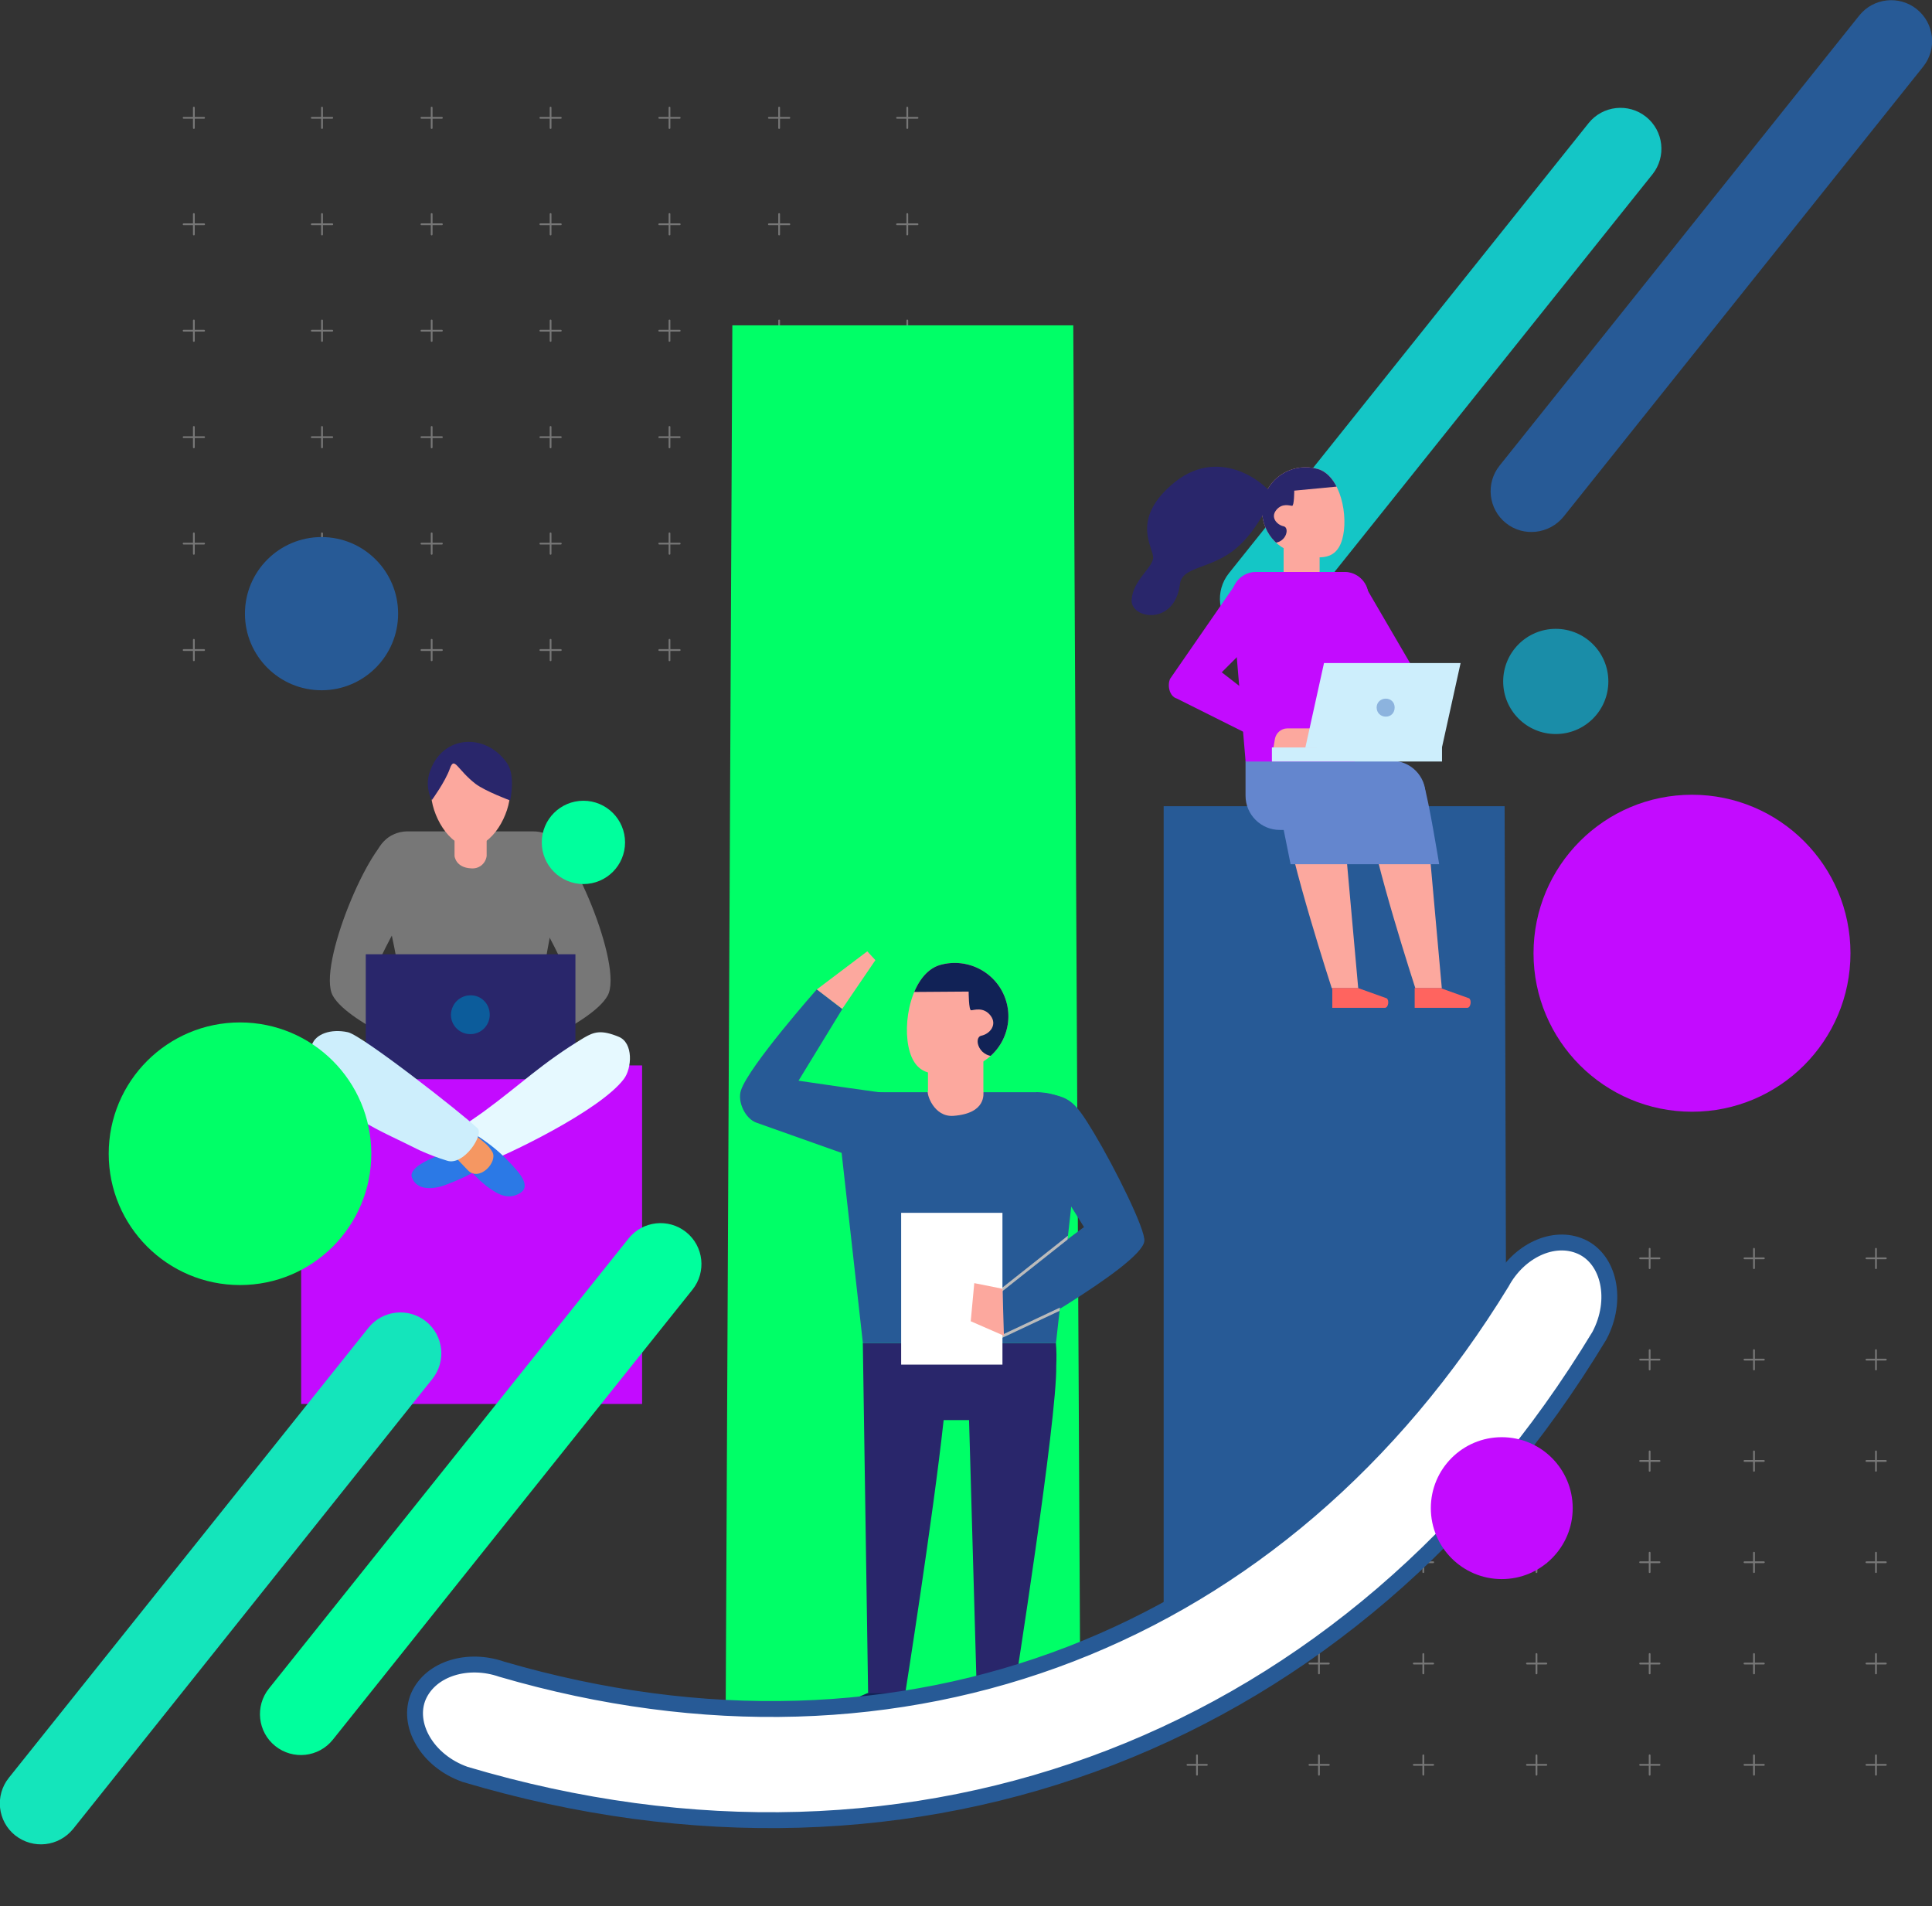 <?xml version="1.0" encoding="utf-8"?>
<!-- Generator: Adobe Illustrator 24.1.3, SVG Export Plug-In . SVG Version: 6.00 Build 0)  -->
<svg version="1.1" id="Layer_1" xmlns="http://www.w3.org/2000/svg" xmlns:xlink="http://www.w3.org/1999/xlink" x="0px" y="0px"
	 viewBox="0 0 547.4 540" style="enable-background:new 0 0 547.4 540;" xml:space="preserve">
<rect x="0" y="0" width="547.4" height="540" fill="#333333" stroke="none"/>
<style type="text/css">
	.st0{fill:none;stroke:#777777;stroke-width:0.5;stroke-linecap:round;stroke-miterlimit:10;}
	.st1{fill:#14C6C6;}
	.st2{fill:#275A96;}
	.st3{fill:#C30BFF;}
	.st4{fill:#00FF67;}
	.st5{fill:#777777;}
	.st6{fill:#FCA89E;}
	.st7{fill:#29266B;}
	.st8{fill:#0C5C9B;}
	.st9{fill:#2B79E6;}
	.st10{fill:#E6F9FF;}
	.st11{fill:#F59762;}
	.st12{fill:#CDEEFC;}
	.st13{fill:#6486CE;}
	.st14{clip-path:url(#SVGID_2_);}
	.st15{clip-path:url(#SVGID_4_);}
	.st16{fill:#8CB3DE;}
	.st17{fill:#FF645F;}
	.st18{clip-path:url(#SVGID_6_);}
	.st19{fill:#112256;}
	.st20{clip-path:url(#SVGID_8_);}
	.st21{fill:#BBBBBB;}
	.st22{fill:#FFFFFF;}
	.st23{fill:url(#Elipse_1_1_);}
	.st24{fill:#FFFFFF;stroke:#275A96;stroke-width:4.5;stroke-miterlimit:10;}
	.st25{fill:#1A8DA8;}
	.st26{fill:#00FF9D;}
	.st27{fill:#14E5BB;}
</style>
<g id="Grupo_200" transform="translate(-19.711 -772.104)">
	<g id="Grupo_54" transform="translate(356.158 1125.877)">
		<g id="Grupo_13">
			<g id="Grupo_6">
				<line id="Linha_3" class="st0" x1="2.7" y1="0" x2="2.7" y2="5.5"/>
				<line id="Linha_4" class="st0" x1="5.5" y1="2.7" x2="0" y2="2.7"/>
			</g>
			<g id="Grupo_7" transform="translate(34.558)">
				<line id="Linha_5" class="st0" x1="2.7" y1="0" x2="2.7" y2="5.5"/>
				<line id="Linha_6" class="st0" x1="5.5" y1="2.7" x2="0" y2="2.7"/>
			</g>
			<g id="Grupo_8" transform="translate(64.126)">
				<line id="Linha_7" class="st0" x1="2.7" y1="0" x2="2.7" y2="5.5"/>
				<line id="Linha_8" class="st0" x1="5.5" y1="2.7" x2="0" y2="2.7"/>
			</g>
			<g id="Grupo_9" transform="translate(96.189)">
				<line id="Linha_9" class="st0" x1="2.7" y1="0" x2="2.7" y2="5.5"/>
				<line id="Linha_10" class="st0" x1="5.5" y1="2.7" x2="0" y2="2.7"/>
			</g>
			<g id="Grupo_10" transform="translate(128.252)">
				<line id="Linha_11" class="st0" x1="2.7" y1="0" x2="2.7" y2="5.5"/>
				<line id="Linha_12" class="st0" x1="5.5" y1="2.7" x2="0" y2="2.7"/>
			</g>
			<g id="Grupo_11" transform="translate(157.819)">
				<line id="Linha_13" class="st0" x1="2.7" y1="0" x2="2.7" y2="5.5"/>
				<line id="Linha_14" class="st0" x1="5.5" y1="2.7" x2="0" y2="2.7"/>
			</g>
			<g id="Grupo_12" transform="translate(192.377)">
				<line id="Linha_15" class="st0" x1="2.7" y1="0" x2="2.7" y2="5.5"/>
				<line id="Linha_16" class="st0" x1="5.5" y1="2.7" x2="0" y2="2.7"/>
			</g>
		</g>
		<g id="Grupo_21" transform="translate(0 28.699)">
			<g id="Grupo_14">
				<line id="Linha_17" class="st0" x1="2.7" y1="0" x2="2.7" y2="5.5"/>
				<line id="Linha_18" class="st0" x1="5.5" y1="2.7" x2="0" y2="2.7"/>
			</g>
			<g id="Grupo_15" transform="translate(34.558)">
				<line id="Linha_19" class="st0" x1="2.7" y1="0" x2="2.7" y2="5.5"/>
				<line id="Linha_20" class="st0" x1="5.5" y1="2.7" x2="0" y2="2.7"/>
			</g>
			<g id="Grupo_16" transform="translate(64.126)">
				<line id="Linha_21" class="st0" x1="2.7" y1="0" x2="2.7" y2="5.5"/>
				<line id="Linha_22" class="st0" x1="5.5" y1="2.7" x2="0" y2="2.7"/>
			</g>
			<g id="Grupo_17" transform="translate(96.189)">
				<line id="Linha_23" class="st0" x1="2.7" y1="0" x2="2.7" y2="5.5"/>
				<line id="Linha_24" class="st0" x1="5.5" y1="2.7" x2="0" y2="2.7"/>
			</g>
			<g id="Grupo_18" transform="translate(128.252)">
				<line id="Linha_25" class="st0" x1="2.7" y1="0" x2="2.7" y2="5.5"/>
				<line id="Linha_26" class="st0" x1="5.5" y1="2.7" x2="0" y2="2.7"/>
			</g>
			<g id="Grupo_19" transform="translate(157.819)">
				<line id="Linha_27" class="st0" x1="2.7" y1="0" x2="2.7" y2="5.5"/>
				<line id="Linha_28" class="st0" x1="5.5" y1="2.7" x2="0" y2="2.7"/>
			</g>
			<g id="Grupo_20" transform="translate(192.377)">
				<line id="Linha_29" class="st0" x1="2.7" y1="0" x2="2.7" y2="5.5"/>
				<line id="Linha_30" class="st0" x1="5.5" y1="2.7" x2="0" y2="2.7"/>
			</g>
		</g>
		<g id="Grupo_29" transform="translate(0 57.398)">
			<g id="Grupo_22">
				<line id="Linha_31" class="st0" x1="2.7" y1="0" x2="2.7" y2="5.5"/>
				<line id="Linha_32" class="st0" x1="5.5" y1="2.7" x2="0" y2="2.7"/>
			</g>
			<g id="Grupo_23" transform="translate(34.558)">
				<line id="Linha_33" class="st0" x1="2.7" y1="0" x2="2.7" y2="5.5"/>
				<line id="Linha_34" class="st0" x1="5.5" y1="2.7" x2="0" y2="2.7"/>
			</g>
			<g id="Grupo_24" transform="translate(64.126)">
				<line id="Linha_35" class="st0" x1="2.7" y1="0" x2="2.7" y2="5.5"/>
				<line id="Linha_36" class="st0" x1="5.5" y1="2.7" x2="0" y2="2.7"/>
			</g>
			<g id="Grupo_25" transform="translate(96.189)">
				<line id="Linha_37" class="st0" x1="2.7" y1="0" x2="2.7" y2="5.5"/>
				<line id="Linha_38" class="st0" x1="5.5" y1="2.7" x2="0" y2="2.7"/>
			</g>
			<g id="Grupo_26" transform="translate(128.252)">
				<line id="Linha_39" class="st0" x1="2.7" y1="0" x2="2.7" y2="5.5"/>
				<line id="Linha_40" class="st0" x1="5.5" y1="2.7" x2="0" y2="2.7"/>
			</g>
			<g id="Grupo_27" transform="translate(157.819)">
				<line id="Linha_41" class="st0" x1="2.7" y1="0" x2="2.7" y2="5.5"/>
				<line id="Linha_42" class="st0" x1="5.5" y1="2.7" x2="0" y2="2.7"/>
			</g>
			<g id="Grupo_28" transform="translate(192.377)">
				<line id="Linha_43" class="st0" x1="2.7" y1="0" x2="2.7" y2="5.5"/>
				<line id="Linha_44" class="st0" x1="5.5" y1="2.7" x2="0" y2="2.7"/>
			</g>
		</g>
		<g id="Grupo_37" transform="translate(0 86.097)">
			<g id="Grupo_30">
				<line id="Linha_45" class="st0" x1="2.7" y1="0" x2="2.7" y2="5.5"/>
				<line id="Linha_46" class="st0" x1="5.5" y1="2.7" x2="0" y2="2.7"/>
			</g>
			<g id="Grupo_31" transform="translate(34.558)">
				<line id="Linha_47" class="st0" x1="2.7" y1="0" x2="2.7" y2="5.5"/>
				<line id="Linha_48" class="st0" x1="5.5" y1="2.7" x2="0" y2="2.7"/>
			</g>
			<g id="Grupo_32" transform="translate(64.126)">
				<line id="Linha_49" class="st0" x1="2.7" y1="0" x2="2.7" y2="5.5"/>
				<line id="Linha_50" class="st0" x1="5.5" y1="2.7" x2="0" y2="2.7"/>
			</g>
			<g id="Grupo_33" transform="translate(96.189)">
				<line id="Linha_51" class="st0" x1="2.7" y1="0" x2="2.7" y2="5.5"/>
				<line id="Linha_52" class="st0" x1="5.5" y1="2.7" x2="0" y2="2.7"/>
			</g>
			<g id="Grupo_34" transform="translate(128.252)">
				<line id="Linha_53" class="st0" x1="2.7" y1="0" x2="2.7" y2="5.5"/>
				<line id="Linha_54" class="st0" x1="5.5" y1="2.7" x2="0" y2="2.7"/>
			</g>
			<g id="Grupo_35" transform="translate(157.819)">
				<line id="Linha_55" class="st0" x1="2.7" y1="0" x2="2.7" y2="5.5"/>
				<line id="Linha_56" class="st0" x1="5.5" y1="2.7" x2="0" y2="2.7"/>
			</g>
			<g id="Grupo_36" transform="translate(192.377)">
				<line id="Linha_57" class="st0" x1="2.7" y1="0" x2="2.7" y2="5.5"/>
				<line id="Linha_58" class="st0" x1="5.5" y1="2.7" x2="0" y2="2.7"/>
			</g>
		</g>
		<g id="Grupo_45" transform="translate(0 114.796)">
			<g id="Grupo_38">
				<line id="Linha_59" class="st0" x1="2.7" y1="0" x2="2.7" y2="5.5"/>
				<line id="Linha_60" class="st0" x1="5.5" y1="2.7" x2="0" y2="2.7"/>
			</g>
			<g id="Grupo_39" transform="translate(34.558)">
				<line id="Linha_61" class="st0" x1="2.7" y1="0" x2="2.7" y2="5.5"/>
				<line id="Linha_62" class="st0" x1="5.5" y1="2.7" x2="0" y2="2.7"/>
			</g>
			<g id="Grupo_40" transform="translate(64.126)">
				<line id="Linha_63" class="st0" x1="2.7" y1="0" x2="2.7" y2="5.5"/>
				<line id="Linha_64" class="st0" x1="5.5" y1="2.7" x2="0" y2="2.7"/>
			</g>
			<g id="Grupo_41" transform="translate(96.189)">
				<line id="Linha_65" class="st0" x1="2.7" y1="0" x2="2.7" y2="5.5"/>
				<line id="Linha_66" class="st0" x1="5.5" y1="2.7" x2="0" y2="2.7"/>
			</g>
			<g id="Grupo_42" transform="translate(128.252)">
				<line id="Linha_67" class="st0" x1="2.7" y1="0" x2="2.7" y2="5.5"/>
				<line id="Linha_68" class="st0" x1="5.5" y1="2.7" x2="0" y2="2.7"/>
			</g>
			<g id="Grupo_43" transform="translate(157.819)">
				<line id="Linha_69" class="st0" x1="2.7" y1="0" x2="2.7" y2="5.5"/>
				<line id="Linha_70" class="st0" x1="5.5" y1="2.7" x2="0" y2="2.7"/>
			</g>
			<g id="Grupo_44" transform="translate(192.377)">
				<line id="Linha_71" class="st0" x1="2.7" y1="0" x2="2.7" y2="5.5"/>
				<line id="Linha_72" class="st0" x1="5.5" y1="2.7" x2="0" y2="2.7"/>
			</g>
		</g>
		<g id="Grupo_53" transform="translate(0 143.495)">
			<g id="Grupo_46">
				<line id="Linha_73" class="st0" x1="2.7" y1="0" x2="2.7" y2="5.5"/>
				<line id="Linha_74" class="st0" x1="5.5" y1="2.7" x2="0" y2="2.7"/>
			</g>
			<g id="Grupo_47" transform="translate(34.558)">
				<line id="Linha_75" class="st0" x1="2.7" y1="0" x2="2.7" y2="5.5"/>
				<line id="Linha_76" class="st0" x1="5.5" y1="2.7" x2="0" y2="2.7"/>
			</g>
			<g id="Grupo_48" transform="translate(64.126)">
				<line id="Linha_77" class="st0" x1="2.7" y1="0" x2="2.7" y2="5.5"/>
				<line id="Linha_78" class="st0" x1="5.5" y1="2.7" x2="0" y2="2.7"/>
			</g>
			<g id="Grupo_49" transform="translate(96.189)">
				<line id="Linha_79" class="st0" x1="2.7" y1="0" x2="2.7" y2="5.5"/>
				<line id="Linha_80" class="st0" x1="5.5" y1="2.7" x2="0" y2="2.7"/>
			</g>
			<g id="Grupo_50" transform="translate(128.252)">
				<line id="Linha_81" class="st0" x1="2.7" y1="0" x2="2.7" y2="5.5"/>
				<line id="Linha_82" class="st0" x1="5.5" y1="2.7" x2="0" y2="2.7"/>
			</g>
			<g id="Grupo_51" transform="translate(157.819)">
				<line id="Linha_83" class="st0" x1="2.7" y1="0" x2="2.7" y2="5.5"/>
				<line id="Linha_84" class="st0" x1="5.5" y1="2.7" x2="0" y2="2.7"/>
			</g>
			<g id="Grupo_52" transform="translate(192.377)">
				<line id="Linha_85" class="st0" x1="2.7" y1="0" x2="2.7" y2="5.5"/>
				<line id="Linha_86" class="st0" x1="5.5" y1="2.7" x2="0" y2="2.7"/>
			</g>
		</g>
	</g>
	<g id="Grupo_199" transform="translate(71.739 802.581)">
		<g id="Grupo_13-2">
			<g id="Grupo_6-2">
				<line id="Linha_3-2" class="st0" x1="2.9" y1="0" x2="2.9" y2="5.8"/>
				<line id="Linha_4-2" class="st0" x1="5.8" y1="2.9" x2="0" y2="2.9"/>
			</g>
			<g id="Grupo_7-2" transform="translate(36.311)">
				<line id="Linha_5-2" class="st0" x1="2.9" y1="0" x2="2.9" y2="5.8"/>
				<line id="Linha_6-2" class="st0" x1="5.8" y1="2.9" x2="0" y2="2.9"/>
			</g>
			<g id="Grupo_8-2" transform="translate(67.379)">
				<line id="Linha_7-2" class="st0" x1="2.9" y1="0" x2="2.9" y2="5.8"/>
				<line id="Linha_8-2" class="st0" x1="5.8" y1="2.9" x2="0" y2="2.9"/>
			</g>
			<g id="Grupo_9-2" transform="translate(101.068)">
				<line id="Linha_9-2" class="st0" x1="2.9" y1="0" x2="2.9" y2="5.8"/>
				<line id="Linha_10-2" class="st0" x1="5.8" y1="2.9" x2="0" y2="2.9"/>
			</g>
			<g id="Grupo_10-2" transform="translate(134.758)">
				<line id="Linha_11-2" class="st0" x1="2.9" y1="0" x2="2.9" y2="5.8"/>
				<line id="Linha_12-2" class="st0" x1="5.8" y1="2.9" x2="0" y2="2.9"/>
			</g>
			<g id="Grupo_11-2" transform="translate(165.825)">
				<line id="Linha_13-2" class="st0" x1="2.9" y1="0" x2="2.9" y2="5.8"/>
				<line id="Linha_14-2" class="st0" x1="5.8" y1="2.9" x2="0" y2="2.9"/>
			</g>
			<g id="Grupo_12-2" transform="translate(202.136)">
				<line id="Linha_15-2" class="st0" x1="2.9" y1="0" x2="2.9" y2="5.8"/>
				<line id="Linha_16-2" class="st0" x1="5.8" y1="2.9" x2="0" y2="2.9"/>
			</g>
		</g>
		<g id="Grupo_21-2" transform="translate(0 30.155)">
			<g id="Grupo_14-2">
				<line id="Linha_17-2" class="st0" x1="2.9" y1="0" x2="2.9" y2="5.8"/>
				<line id="Linha_18-2" class="st0" x1="5.8" y1="2.9" x2="0" y2="2.9"/>
			</g>
			<g id="Grupo_15-2" transform="translate(36.311)">
				<line id="Linha_19-2" class="st0" x1="2.9" y1="0" x2="2.9" y2="5.8"/>
				<line id="Linha_20-2" class="st0" x1="5.8" y1="2.9" x2="0" y2="2.9"/>
			</g>
			<g id="Grupo_16-2" transform="translate(67.379)">
				<line id="Linha_21-2" class="st0" x1="2.9" y1="0" x2="2.9" y2="5.8"/>
				<line id="Linha_22-2" class="st0" x1="5.8" y1="2.9" x2="0" y2="2.9"/>
			</g>
			<g id="Grupo_17-2" transform="translate(101.068)">
				<line id="Linha_23-2" class="st0" x1="2.9" y1="0" x2="2.9" y2="5.8"/>
				<line id="Linha_24-2" class="st0" x1="5.8" y1="2.9" x2="0" y2="2.9"/>
			</g>
			<g id="Grupo_18-2" transform="translate(134.758)">
				<line id="Linha_25-2" class="st0" x1="2.9" y1="0" x2="2.9" y2="5.8"/>
				<line id="Linha_26-2" class="st0" x1="5.8" y1="2.9" x2="0" y2="2.9"/>
			</g>
			<g id="Grupo_19-2" transform="translate(165.825)">
				<line id="Linha_27-2" class="st0" x1="2.9" y1="0" x2="2.9" y2="5.8"/>
				<line id="Linha_28-2" class="st0" x1="5.8" y1="2.9" x2="0" y2="2.9"/>
			</g>
			<g id="Grupo_20-2" transform="translate(202.136)">
				<line id="Linha_29-2" class="st0" x1="2.9" y1="0" x2="2.9" y2="5.8"/>
				<line id="Linha_30-2" class="st0" x1="5.8" y1="2.9" x2="0" y2="2.9"/>
			</g>
		</g>
		<g id="Grupo_29-2" transform="translate(0 60.31)">
			<g id="Grupo_22-2">
				<line id="Linha_31-2" class="st0" x1="2.9" y1="0" x2="2.9" y2="5.8"/>
				<line id="Linha_32-2" class="st0" x1="5.8" y1="2.9" x2="0" y2="2.9"/>
			</g>
			<g id="Grupo_23-2" transform="translate(36.311)">
				<line id="Linha_33-2" class="st0" x1="2.9" y1="0" x2="2.9" y2="5.8"/>
				<line id="Linha_34-2" class="st0" x1="5.8" y1="2.9" x2="0" y2="2.9"/>
			</g>
			<g id="Grupo_24-2" transform="translate(67.379)">
				<line id="Linha_35-2" class="st0" x1="2.9" y1="0" x2="2.9" y2="5.8"/>
				<line id="Linha_36-2" class="st0" x1="5.8" y1="2.9" x2="0" y2="2.9"/>
			</g>
			<g id="Grupo_25-2" transform="translate(101.068)">
				<line id="Linha_37-2" class="st0" x1="2.9" y1="0" x2="2.9" y2="5.8"/>
				<line id="Linha_38-2" class="st0" x1="5.8" y1="2.9" x2="0" y2="2.9"/>
			</g>
			<g id="Grupo_26-2" transform="translate(134.758)">
				<line id="Linha_39-2" class="st0" x1="2.9" y1="0" x2="2.9" y2="5.8"/>
				<line id="Linha_40-2" class="st0" x1="5.8" y1="2.9" x2="0" y2="2.9"/>
			</g>
			<g id="Grupo_27-2" transform="translate(165.825)">
				<line id="Linha_41-2" class="st0" x1="2.9" y1="0" x2="2.9" y2="5.8"/>
				<line id="Linha_42-2" class="st0" x1="5.8" y1="2.9" x2="0" y2="2.9"/>
			</g>
			<g id="Grupo_28-2" transform="translate(202.136)">
				<line id="Linha_43-2" class="st0" x1="2.9" y1="0" x2="2.9" y2="5.8"/>
				<line id="Linha_44-2" class="st0" x1="5.8" y1="2.9" x2="0" y2="2.9"/>
			</g>
		</g>
		<g id="Grupo_37-2" transform="translate(0 90.465)">
			<g id="Grupo_30-2">
				<line id="Linha_45-2" class="st0" x1="2.9" y1="0" x2="2.9" y2="5.8"/>
				<line id="Linha_46-2" class="st0" x1="5.8" y1="2.9" x2="0" y2="2.9"/>
			</g>
			<g id="Grupo_31-2" transform="translate(36.311)">
				<line id="Linha_47-2" class="st0" x1="2.9" y1="0" x2="2.9" y2="5.8"/>
				<line id="Linha_48-2" class="st0" x1="5.8" y1="2.9" x2="0" y2="2.9"/>
			</g>
			<g id="Grupo_32-2" transform="translate(67.379)">
				<line id="Linha_49-2" class="st0" x1="2.9" y1="0" x2="2.9" y2="5.8"/>
				<line id="Linha_50-2" class="st0" x1="5.8" y1="2.9" x2="0" y2="2.9"/>
			</g>
			<g id="Grupo_33-2" transform="translate(101.068)">
				<line id="Linha_51-2" class="st0" x1="2.9" y1="0" x2="2.9" y2="5.8"/>
				<line id="Linha_52-2" class="st0" x1="5.8" y1="2.9" x2="0" y2="2.9"/>
			</g>
			<g id="Grupo_34-2" transform="translate(134.758)">
				<line id="Linha_53-2" class="st0" x1="2.9" y1="0" x2="2.9" y2="5.8"/>
				<line id="Linha_54-2" class="st0" x1="5.8" y1="2.9" x2="0" y2="2.9"/>
			</g>
			<g id="Grupo_35-2" transform="translate(165.825)">
				<line id="Linha_55-2" class="st0" x1="2.9" y1="0" x2="2.9" y2="5.8"/>
				<line id="Linha_56-2" class="st0" x1="5.8" y1="2.9" x2="0" y2="2.9"/>
			</g>
			<g id="Grupo_36-2" transform="translate(202.136)">
				<line id="Linha_57-2" class="st0" x1="2.9" y1="0" x2="2.9" y2="5.8"/>
				<line id="Linha_58-2" class="st0" x1="5.8" y1="2.9" x2="0" y2="2.9"/>
			</g>
		</g>
		<g id="Grupo_45-2" transform="translate(0 120.62)">
			<g id="Grupo_38-2">
				<line id="Linha_59-2" class="st0" x1="2.9" y1="0" x2="2.9" y2="5.8"/>
				<line id="Linha_60-2" class="st0" x1="5.8" y1="2.9" x2="0" y2="2.9"/>
			</g>
			<g id="Grupo_39-2" transform="translate(36.311)">
				<line id="Linha_61-2" class="st0" x1="2.9" y1="0" x2="2.9" y2="5.8"/>
				<line id="Linha_62-2" class="st0" x1="5.8" y1="2.9" x2="0" y2="2.9"/>
			</g>
			<g id="Grupo_40-2" transform="translate(67.379)">
				<line id="Linha_63-2" class="st0" x1="2.9" y1="0" x2="2.9" y2="5.8"/>
				<line id="Linha_64-2" class="st0" x1="5.8" y1="2.9" x2="0" y2="2.9"/>
			</g>
			<g id="Grupo_41-2" transform="translate(101.068)">
				<line id="Linha_65-2" class="st0" x1="2.9" y1="0" x2="2.9" y2="5.8"/>
				<line id="Linha_66-2" class="st0" x1="5.8" y1="2.9" x2="0" y2="2.9"/>
			</g>
			<g id="Grupo_42-2" transform="translate(134.758)">
				<line id="Linha_67-2" class="st0" x1="2.9" y1="0" x2="2.9" y2="5.8"/>
				<line id="Linha_68-2" class="st0" x1="5.8" y1="2.9" x2="0" y2="2.9"/>
			</g>
			<g id="Grupo_43-2" transform="translate(165.825)">
				<line id="Linha_69-2" class="st0" x1="2.9" y1="0" x2="2.9" y2="5.8"/>
				<line id="Linha_70-2" class="st0" x1="5.8" y1="2.9" x2="0" y2="2.9"/>
			</g>
			<g id="Grupo_44-2" transform="translate(202.136)">
				<line id="Linha_71-2" class="st0" x1="2.9" y1="0" x2="2.9" y2="5.8"/>
				<line id="Linha_72-2" class="st0" x1="5.8" y1="2.9" x2="0" y2="2.9"/>
			</g>
		</g>
		<g id="Grupo_53-2" transform="translate(0 150.775)">
			<g id="Grupo_46-2">
				<line id="Linha_73-2" class="st0" x1="2.9" y1="0" x2="2.9" y2="5.8"/>
				<line id="Linha_74-2" class="st0" x1="5.8" y1="2.9" x2="0" y2="2.9"/>
			</g>
			<g id="Grupo_47-2" transform="translate(36.311)">
				<line id="Linha_75-2" class="st0" x1="2.9" y1="0" x2="2.9" y2="5.8"/>
				<line id="Linha_76-2" class="st0" x1="5.8" y1="2.9" x2="0" y2="2.9"/>
			</g>
			<g id="Grupo_48-2" transform="translate(67.379)">
				<line id="Linha_77-2" class="st0" x1="2.9" y1="0" x2="2.9" y2="5.8"/>
				<line id="Linha_78-2" class="st0" x1="5.8" y1="2.9" x2="0" y2="2.9"/>
			</g>
			<g id="Grupo_49-2" transform="translate(101.068)">
				<line id="Linha_79-2" class="st0" x1="2.9" y1="0" x2="2.9" y2="5.8"/>
				<line id="Linha_80-2" class="st0" x1="5.8" y1="2.9" x2="0" y2="2.9"/>
			</g>
			<g id="Grupo_50-2" transform="translate(134.758)">
				<line id="Linha_81-2" class="st0" x1="2.9" y1="0" x2="2.9" y2="5.8"/>
				<line id="Linha_82-2" class="st0" x1="5.8" y1="2.9" x2="0" y2="2.9"/>
			</g>
			<g id="Grupo_51-2" transform="translate(165.825)">
				<line id="Linha_83-2" class="st0" x1="2.9" y1="0" x2="2.9" y2="5.8"/>
				<line id="Linha_84-2" class="st0" x1="5.8" y1="2.9" x2="0" y2="2.9"/>
			</g>
			<g id="Grupo_52-2" transform="translate(202.136)">
				<line id="Linha_85-2" class="st0" x1="2.9" y1="0" x2="2.9" y2="5.8"/>
				<line id="Linha_86-2" class="st0" x1="5.8" y1="2.9" x2="0" y2="2.9"/>
			</g>
		</g>
	</g>
	<path id="Caminho_79" class="st1" d="M369.7,950.8L369.7,950.8c-5-4-5.8-11.3-1.8-16.3l101.9-127.5c4-5,11.3-5.8,16.3-1.8l0,0
		c5,4,5.8,11.3,1.8,16.3L386,948.9C382,953.9,374.7,954.7,369.7,950.8z"/>
	<path id="Caminho_80" class="st2" d="M446.4,920.3L446.4,920.3c-5-4-5.8-11.3-1.8-16.3l101.9-127.5c4-5,11.3-5.8,16.3-1.8l0,0
		c5,4,5.8,11.3,1.8,16.3L462.7,918.5C458.7,923.4,451.4,924.3,446.4,920.3z"/>
	<g id="Grupo_198" transform="translate(105.039 864.277)">
		<g id="Grupo_73" transform="translate(0 209.656)">
			<path id="Caminho_83" class="st3" d="M0,0h96.6v95.9H0V0z"/>
		</g>
		<g id="Grupo_74" transform="translate(120.168 0)">
			<path id="Caminho_82" class="st4" d="M2,0h96.6l2,392.7L0,416.8L2,0z"/>
		</g>
		<g id="Grupo_75" transform="translate(244.378 136.221)">
			<path id="Caminho_81" class="st2" d="M0,0h96.6l0.5,172.3L0,229.5V0z"/>
		</g>
		<g id="Grupo_110" transform="translate(2.873 117.997)">
			<g id="Grupo_77" transform="translate(5.292 26.397)">
				<g id="Grupo_76">
					<path id="Caminho_41" class="st5" d="M18.1,0C11.7,0.9-3.8,37.2,0.8,45.5s30,18,30,18l-1.4-14.3c0,0-17.4-7.4-16-12
						s11.4-21.8,11.4-21.8L18.1,0z"/>
				</g>
			</g>
			<g id="Grupo_79" transform="translate(53.956 26.397)">
				<g id="Grupo_78">
					<path id="Caminho_42" class="st5" d="M12.7,0C19.1,0.9,34.6,37.2,30,45.5s-30,18-30,18l1.4-14.3c0,0,17.4-7.4,16-12
						S6,15.4,6,15.4L12.7,0z"/>
				</g>
			</g>
			<g id="Grupo_81" transform="translate(17.949 25.356)">
				<g id="Grupo_80">
					<path id="Caminho_43" class="st5" d="M9.4,0h35.4c5.1-0.1,9.3,3.9,9.4,9c0,0.1,0,0.2,0,0.3c0,0-6.8,27.6-6.8,36.8
						c0,5.1,1.6,20.2,1.6,20.2H5.3c0,0,2-15.8,2-21.2C7.2,36.2,0,9.4,0,9.4C-0.1,4.3,4,0.1,9.1,0C9.2,0,9.3,0,9.4,0z"/>
				</g>
			</g>
			<g id="Grupo_84" transform="translate(40.583 15.031)">
				<g id="Grupo_83">
					<g id="Grupo_82">
						<path id="Caminho_44" class="st6" d="M9.1,17.3c-0.3,2.2-2.2,3.7-4.4,3.5C0.3,20.6,0,17.3,0,17.3V0h9.1V17.3z"/>
					</g>
				</g>
			</g>
			<g id="Grupo_87" transform="translate(33.923 3.078)">
				<g id="Grupo_86">
					<g id="Grupo_85">
						<path id="Caminho_45" class="st6" d="M22.4,11.2c0,6.2-5,15.4-11.2,15.4S0,17.4,0,11.2C0,5,5,0,11.2,0
							C17.4,0,22.4,5,22.4,11.2L22.4,11.2z"/>
					</g>
				</g>
			</g>
			<g id="Grupo_89" transform="translate(15.434 60.163)">
				<g id="Grupo_88">
					<rect id="Retângulo_12" x="0" y="0" class="st7" width="59.4" height="35.4"/>
				</g>
			</g>
			<g id="Grupo_92" transform="translate(39.66 71.793)">
				<g id="Grupo_91">
					<g id="Grupo_90">
						<path id="Caminho_46" class="st8" d="M10.9,5.5c0,3-2.4,5.5-5.5,5.5c-3,0-5.5-2.4-5.5-5.5C0,2.4,2.4,0,5.5,0
							C8.5,0,10.9,2.4,10.9,5.5C10.9,5.5,10.9,5.5,10.9,5.5z"/>
					</g>
				</g>
			</g>
			<g id="Grupo_95" transform="translate(28.383 114.44)">
				<g id="Grupo_94">
					<g id="Grupo_93">
						<path id="Caminho_47" class="st9" d="M12.8,0c-1.2,1-2.6,1.8-4.1,2.3C5.4,3.6-0.8,6.1,0.1,8.9c1.3,3.7,5.7,3.4,8.6,2.5
							c4.6-1.6,9-3.7,13-6.4L12.8,0z"/>
					</g>
				</g>
			</g>
			<g id="Grupo_98" transform="translate(41.347 82.22)">
				<g id="Grupo_97">
					<g id="Grupo_96">
						<path id="Caminho_48" class="st10" d="M7.4,22.6c10.8-7.9,16.4-13.7,28.5-21c2.9-1.7,4.9-2.3,9.8-0.3c4.3,1.7,3.8,9,1.5,12
							C40.3,22.4,13.5,35.1,8,37c-2.3,0.8-10.6-6.1-7.2-9.5C2.4,25.9,4.5,24.7,7.4,22.6z"/>
					</g>
				</g>
			</g>
			<g id="Grupo_101" transform="translate(43.792 111.628)">
				<g id="Grupo_100">
					<g id="Grupo_99">
						<path id="Caminho_49" class="st9" d="M0,8.3c1.7,2.2,3.6,4.1,5.7,5.8c3.7,2.8,6.2,3.8,9.1,2.4c4.3-2,0.3-6.2-3-9.6
							C9.3,4.3,6.4,2,3.3,0L0,8.3z"/>
					</g>
				</g>
			</g>
			<g id="Grupo_103" transform="translate(33.049)">
				<g id="Grupo_102">
					<path id="Caminho_50" class="st7" d="M1.1,16.5c0,0,3.8-5.2,5.1-8.9s2,0.2,7.3,4.3c2.8,2.1,9.8,4.7,9.8,4.7s1.6-7-0.9-10.6
						C16.4-2.6,4.4-2,0.7,8C-0.4,10.7-0.3,13.8,1.1,16.5z"/>
				</g>
			</g>
			<g id="Grupo_106" transform="translate(37.938 109.636)">
				<g id="Grupo_105">
					<g id="Grupo_104">
						<path id="Caminho_51" class="st11" d="M6.4,0L11,3.8c1,0.8,1.8,1.7,2.4,2.8c1.5,2.8-3.7,8.5-7,5.1S0,4.8,0,4.8L6.4,0z"/>
					</g>
				</g>
			</g>
			<g id="Grupo_109" transform="translate(0 81.857)">
				<g id="Grupo_108">
					<g id="Grupo_107">
						<path id="Caminho_52" class="st12" d="M30.6,33.8c-12.5-6.3-20.2-8.6-28.3-19.9c-2-2.9-2.9-7.7-2.1-10c1-2.9,5.2-4.6,10.2-3.5
							c4.2,1,32.3,23,36.7,27.2c1.9,1.8-3.9,10.7-8.6,9.2C35.9,36,33.2,35,30.6,33.8z"/>
					</g>
				</g>
			</g>
		</g>
		<g id="Grupo_165" transform="translate(245.83 40.187)">
			<g id="Grupo_112" transform="translate(21.745 83.156)">
				<g id="Grupo_111">
					<path id="Caminho_53" class="st13" d="M41.4,0H0v9.9c0,5.4,4.4,9.7,9.7,9.7h31.6c5.4,0,9.7-4.4,9.7-9.7c0,0,0,0,0,0V9.7
						C51.1,4.4,46.8,0,41.4,0z"/>
				</g>
			</g>
			<g id="Grupo_115" transform="translate(17.864 29.674)">
				<g id="Grupo_114">
					<g id="Grupo_113">
						<path id="Caminho_54" class="st3" d="M3.9,53.7h30.9l3.9-46c0.3-3.9-2.5-7.3-6.4-7.6c-0.2,0-0.4,0-0.6,0H7C3.1,0,0,3.2,0,7.1
							c0,0.2,0,0.4,0,0.6L3.9,53.7z"/>
					</g>
				</g>
			</g>
			<g id="Grupo_118" transform="translate(32.535 20.531)">
				<g id="Grupo_117">
					<g id="Grupo_116">
						<path id="Caminho_55" class="st6" d="M2.7,12h4.8c1.6-0.1,2.8-1.5,2.7-3V3c0.1-1.6-1.1-2.9-2.7-3H2.7C1.1,0.1-0.1,1.5,0,3V9
							C-0.1,10.5,1.1,11.9,2.7,12z"/>
					</g>
				</g>
			</g>
			<g id="Grupo_122" transform="translate(26.418)">
				<path id="SVGID-5" class="st6" d="M22.7,20.5C20.8,27,15.3,26,8.8,24.1C2.3,22.2-1.4,15.3,0.5,8.8C2.4,2.3,9.3-1.4,15.8,0.5
					C22.3,2.4,24.6,14,22.7,20.5z"/>
				<g>
					<defs>
						<path id="SVGID_1_" d="M22.7,20.5C20.8,27,15.3,26,8.8,24.1C2.3,22.2-1.4,15.3,0.5,8.8C2.4,2.3,9.3-1.4,15.8,0.5
							C22.3,2.4,24.6,14,22.7,20.5z"/>
					</defs>
					<clipPath id="SVGID_2_">
						<use xlink:href="#SVGID_1_"  style="overflow:visible;"/>
					</clipPath>
					<g id="Grupo_121" class="st14">
						<g id="Grupo_120" transform="translate(-2.873 -3.164)">
							<g id="Grupo_119">
								<path id="Caminho_56" class="st7" d="M12,9.8c0,0,0,4.3-0.6,4.3s-2.8-0.9-4.5,1.2s0.2,4.2,2.1,4.6s0.6,5.5-4,4.6
									s-6.3-11.8-3.9-16s10-8.8,12.7-8.5s25.5,7.2,25.5,7.2L12,9.8z"/>
							</g>
						</g>
					</g>
				</g>
			</g>
			<g id="Grupo_125" transform="translate(49.948 33.871)">
				<g id="Grupo_124">
					<g id="Grupo_123">
						<path id="Caminho_57" class="st3" d="M5.8,0l14.7,25.2L9.1,30L0,15.1L5.8,0z"/>
					</g>
				</g>
			</g>
			<g id="Grupo_128" transform="translate(0 31.997)">
				<g id="Grupo_127">
					<g id="Grupo_126">
						<path id="Caminho_58" class="st3" d="M19.7,0L0.4,27.9c-0.9,1.9-0.2,5,1.8,5.6l28,14l3.9-6.6L15,26.1L30.1,11L19.7,0z"/>
					</g>
				</g>
			</g>
			<g id="Grupo_139" transform="translate(29.214 79.272)">
				<g id="Grupo_138">
					<g id="Grupo_137">
						<rect id="Retângulo_15" x="0" y="0" class="st12" width="48.2" height="4.1"/>
					</g>
				</g>
			</g>
			<g id="Grupo_144" transform="translate(17.864 29.674)">
				<path id="SVGID-6" class="st3" d="M3.9,49.7h30.9l3.9-42.6c0.2-3.7-2.7-6.9-6.4-7.1c-0.2,0-0.4,0-0.6,0H7C3.3-0.1,0.2,2.8,0,6.5
					c0,0.2,0,0.4,0,0.6L3.9,49.7z"/>
				<g>
					<defs>
						<path id="SVGID_3_" d="M3.9,49h30.9l3.9-42c0.3-3.8-2.9-7-7-7H7C2.9,0-0.3,3.2,0,7L3.9,49z"/>
					</defs>
					<clipPath id="SVGID_4_">
						<use xlink:href="#SVGID_3_"  style="overflow:visible;"/>
					</clipPath>
					<g id="Grupo_143" class="st15">
						<g id="Grupo_142" transform="translate(9.253 -7.254)">
							<g id="Grupo_141">
								<g id="Grupo_140">
									<path id="Caminho_59" class="st3" d="M20.3,9.3c0,5.2-4.5,9.3-10.2,9.3S0,14.5,0,9.3S4.5,0,10.2,0S20.3,4.2,20.3,9.3z"/>
								</g>
							</g>
						</g>
					</g>
				</g>
			</g>
			<g id="Grupo_147" transform="translate(29.661 73.992)">
				<g id="Grupo_146">
					<g id="Grupo_145">
						<path id="Caminho_60" class="st6" d="M0,5.4h12.3L13.2,0H3.9C2.2,0,0.7,1.3,0.4,3L0,5.4z"/>
					</g>
				</g>
			</g>
			<g id="Grupo_150" transform="translate(38.677 55.479)">
				<g id="Grupo_149">
					<g id="Grupo_148">
						<path id="Caminho_61" class="st12" d="M0,24h38.7L44,0H5.3L0,24z"/>
					</g>
				</g>
			</g>
			<g id="Grupo_152" transform="translate(58.892 65.558)">
				<g id="Grupo_151">
					<path id="Caminho_62" class="st16" d="M0,2.5C0,4,1.1,5.1,2.6,5.1S5.1,4,5.1,2.5S4,0,2.6,0l0,0C1.1,0,0,1.1,0,2.5
						C0,2.5,0,2.5,0,2.5z"/>
				</g>
			</g>
			<g id="Grupo_155" transform="translate(56.555 88.589)">
				<g id="Grupo_154">
					<g id="Grupo_153">
						<path id="Caminho_63" class="st6" d="M15.7,2.2L20.8,59h-7.5c0,0-12-36.9-13.2-48.9s7.5-9.9,7.5-9.9L15.7,2.2z"/>
					</g>
				</g>
			</g>
			<g id="Grupo_158" transform="translate(32.871 88.589)">
				<g id="Grupo_157">
					<g id="Grupo_156">
						<path id="Caminho_64" class="st6" d="M15.7,2.2L20.8,59h-7.5c0,0-12-36.9-13.2-48.9s7.5-9.9,7.5-9.9L15.7,2.2z"/>
					</g>
				</g>
			</g>
			<g id="Grupo_160" transform="translate(46.325 147.549)">
				<g id="Grupo_159">
					<path id="Caminho_65" class="st17" d="M7.3,0H0v5.6h14.9c1,0,1.3-2.2,0.5-2.7L7.3,0z"/>
				</g>
			</g>
			<g id="Grupo_162" transform="translate(69.667 147.549)">
				<g id="Grupo_161">
					<path id="Caminho_66" class="st17" d="M7.3,0H0v5.6h14.9c1,0,1.3-2.2,0.5-2.7L7.3,0z"/>
				</g>
			</g>
			<g id="Grupo_164" transform="translate(28.011 84.763)">
				<g id="Grupo_163">
					<path id="Caminho_67" class="st13" d="M0,0l38.5,0.2c0,0,4.5,1.3,5.8,5.2s4.3,22.3,4.3,22.3H6.5L3.7,13.8L0,0z"/>
				</g>
			</g>
		</g>
		<g id="Grupo_196" transform="translate(124.322 177.329)">
			<g id="Grupo_167" transform="translate(34.817 110.999)">
				<g id="Grupo_166">
					<path id="Caminho_68" class="st7" d="M54.7,0H0l1.5,99.3h10.5c0,0,7.9-49.9,10.9-77.5h7.2l2.2,77.5h10.5c0,0,12.3-77.9,12-92.9
						C54.9,4.3,54.9,2.1,54.7,0z"/>
				</g>
			</g>
			<g id="Grupo_169" transform="translate(27.938 39.914)">
				<g id="Grupo_168">
					<path id="Caminho_69" class="st2" d="M61.6,71.1H6.9L0,9.4C-0.6,4.3,5.2,0,12.5,0h43.6c7.3,0,13,4.3,12.4,9.4L61.6,71.1z"/>
				</g>
			</g>
			<g id="Grupo_171" transform="translate(53.173 28.512)">
				<g id="Grupo_170">
					<path id="Caminho_70" class="st6" d="M15.8,11V1.9c0-2.1-3.1-1.9-4.9-1.9H5C3.1,0,0.1,1.7,0.1,3.7V11c-0.5,0.7,1.6,7.5,7.2,7.1
						C16.8,17.4,15.8,11.7,15.8,11z"/>
				</g>
			</g>
			<g id="Grupo_175" transform="translate(47.323 3.29)">
				<path id="SVGID-7" class="st6" d="M0.8,25.2c2.4,8,9.1,6.8,17.1,4.4c8-2.4,12.6-10.8,10.2-18.8C25.7,2.8,17.3-1.7,9.3,0.6
					C1.3,3-1.6,17.2,0.8,25.2z"/>
				<g>
					<defs>
						<path id="SVGID_5_" d="M0.8,25.2c2.4,8,9.1,6.8,17.1,4.4c8-2.4,12.6-10.8,10.2-18.8C25.7,2.8,17.3-1.7,9.3,0.6
							C1.3,3-1.6,17.2,0.8,25.2z"/>
					</defs>
					<clipPath id="SVGID_6_">
						<use xlink:href="#SVGID_5_"  style="overflow:visible;"/>
					</clipPath>
					<g id="Grupo_174" class="st18">
						<g id="Grupo_173" transform="translate(-9.92 -3.888)">
							<g id="Grupo_172">
								<path id="Caminho_71" class="st19" d="M27.4,12c0,0,0,5.3,0.7,5.3s3.5-1.1,5.5,1.5s-0.2,5.2-2.6,5.7s-0.7,6.8,5,5.7
									s7.7-14.5,4.8-19.7S28.5-0.3,25.2,0S0,12.2,0,12.2L27.4,12z"/>
							</g>
						</g>
					</g>
				</g>
			</g>
			<g id="Grupo_177" transform="translate(0 10.755)">
				<g id="Grupo_176">
					<path id="Caminho_72" class="st2" d="M41.9,51L4.7,37.8c-3.2-1.1-5.5-6-4.4-9.2C2.6,21.7,21.8,0,21.8,0l7.2,5.6L16.6,25.9
						c0,0,21.5,3.2,28.7,4c3.2,0.4,0.4,13.5,0.4,13.5L41.9,51z"/>
				</g>
			</g>
			<g id="Grupo_179" transform="translate(67.012 210.151)">
				<g id="Grupo_178">
					<path id="Caminho_73" class="st19" d="M10.5,0H0v6.9h18.3c1.2,0,1.6-2.7,0.6-3.3L10.5,0z"/>
				</g>
			</g>
			<g id="Grupo_181" transform="translate(27.21 210.151)">
				<g id="Grupo_180">
					<path id="Caminho_74" class="st19" d="M8.9,0h10.5v6.9H1.2C0,6.9-0.5,4.2,0.6,3.6L8.9,0z"/>
				</g>
			</g>
			<g id="Grupo_183" transform="translate(21.779)">
				<g id="Grupo_182">
					<path id="Caminho_75" class="st6" d="M0,10.8L14.3,0l2.3,2.5L7.2,16.3L0,10.8z"/>
				</g>
			</g>
			<g id="Grupo_185" transform="translate(69.178 39.914)">
				<g id="Grupo_184">
					<path id="Caminho_76" class="st2" d="M14.8,0c9.1,1.1,10.3,1.5,16.3,11.5s14.7,27.5,14.3,30.7C44.6,49.3,2,72.8,2,72.8L0,59.3
						l28.3-21.1L13.9,15.1L14.8,0z"/>
				</g>
			</g>
			<g id="Grupo_191" transform="translate(27.938 39.914)">
				<g>
					<defs>
						<path id="SVGID_7_" d="M61.6,71.1H6.9L0,9.4C-0.6,4.3,5.2,0,12.5,0h43.6c7.3,0,13,4.3,12.4,9.4L61.6,71.1z"/>
					</defs>
					<clipPath id="SVGID_8_">
						<use xlink:href="#SVGID_7_"  style="overflow:visible;"/>
					</clipPath>
					<g id="Grupo_190" class="st20">
						<g id="Grupo_187" transform="translate(45.366 40.04)">
							<g id="Grupo_186" transform="translate(0 0)">
								
									<rect id="Retângulo_16" x="-2.6" y="8" transform="matrix(0.784 -0.621 0.621 0.784 -2.946 8.278)" class="st21" width="25.9" height="0.8"/>
							</g>
						</g>
						<g id="Grupo_189" transform="translate(44.852 58.306)">
							<g id="Grupo_188" transform="translate(0 0)">
								
									<rect id="Retângulo_17" x="-1.1" y="5.5" transform="matrix(0.905 -0.426 0.426 0.905 -1.381 5.685)" class="st21" width="26.2" height="0.8"/>
							</g>
						</g>
					</g>
				</g>
			</g>
			<g id="Grupo_193" transform="translate(45.677 74.084)">
				<g id="Grupo_192">
					<rect id="Retângulo_18" x="0" y="0" class="st22" width="28.7" height="43"/>
				</g>
			</g>
			<g id="Grupo_195" transform="translate(65.393 93.999)">
				<g id="Grupo_194">
					<path id="Caminho_77" class="st6" d="M9,1.6l0.4,13.3L0,10.8L1,0L9,1.6z"/>
				</g>
			</g>
		</g>
		<g id="Grupo_197" transform="translate(235.296 40.074)">
			<path id="Caminho_78" class="st7" d="M40,8C37.4,4.2,24.2-6.3,11.2,5.2C-0.4,15.4,6.4,23.1,6.1,25.9S0.3,32.3,0,37.7
				s12.2,7.5,13.7-4.5c0.6-5.1,8.8-4.1,15.9-10.1C36,17.8,40,8,40,8z"/>
		</g>
	</g>
	<g id="Grupo_59" transform="translate(19.711 936.25)">
		
			<linearGradient id="Elipse_1_1_" gradientUnits="userSpaceOnUse" x1="24.819" y1="389.967" x2="26.115" y2="387.986" gradientTransform="matrix(89.774 0 0 -89.774 -1163.448 36009.492)">
			<stop  offset="0" style="stop-color:#C30BFF"/>
			<stop  offset="1" style="stop-color:#4A00C7"/>
		</linearGradient>
		<circle id="Elipse_1" class="st23" cx="479.4" cy="105.9" r="44.9"/>
		<g id="Grupo_5" transform="translate(260.886 68.277) rotate(30)">
			<path id="Caminho_4" class="st24" d="M17.4,267.6C132.8,239.4,204.9,149.9,208,31.1c-0.3-10.1,5.8-19.2,14.4-20.1l0,0
				c8.6-0.9,16.7,7.8,17.1,19.3c-2.7,134-85.8,237.2-216.2,268.3C12,300.7,1.8,294.6,0.8,286l0,0C-0.1,277.4,7.5,269.5,17.4,267.6z"
				/>
		</g>
		<circle id="Elipse_2" class="st25" cx="440.8" cy="28.9" r="14.9"/>
		<circle id="Elipse_3" class="st3" cx="425.5" cy="263.1" r="20.1"/>
		<circle id="Elipse_4" class="st26" cx="165.3" cy="74.5" r="11.8"/>
		<circle id="Elipse_5" class="st4" cx="68" cy="162.7" r="37.2"/>
		<path id="Caminho_7" class="st27" d="M4.3,355.8L4.3,355.8c-5-4-5.8-11.3-1.8-16.3L104.4,212c4-5,11.3-5.8,16.3-1.8l0,0
			c5,4,5.8,11.3,1.8,16.3L20.7,354C16.6,359,9.4,359.8,4.3,355.8z"/>
		<path id="Caminho_8" class="st26" d="M78,330.5L78,330.5c-5-4-5.8-11.3-1.8-16.3l101.9-127.5c4-5,11.3-5.8,16.3-1.8l0,0
			c5,4,5.8,11.3,1.8,16.3L94.3,328.7C90.3,333.7,83,334.5,78,330.5z"/>
		<circle id="Elipse_6" class="st2" cx="91.1" cy="9.7" r="21.7"/>
	</g>
</g>
</svg>
